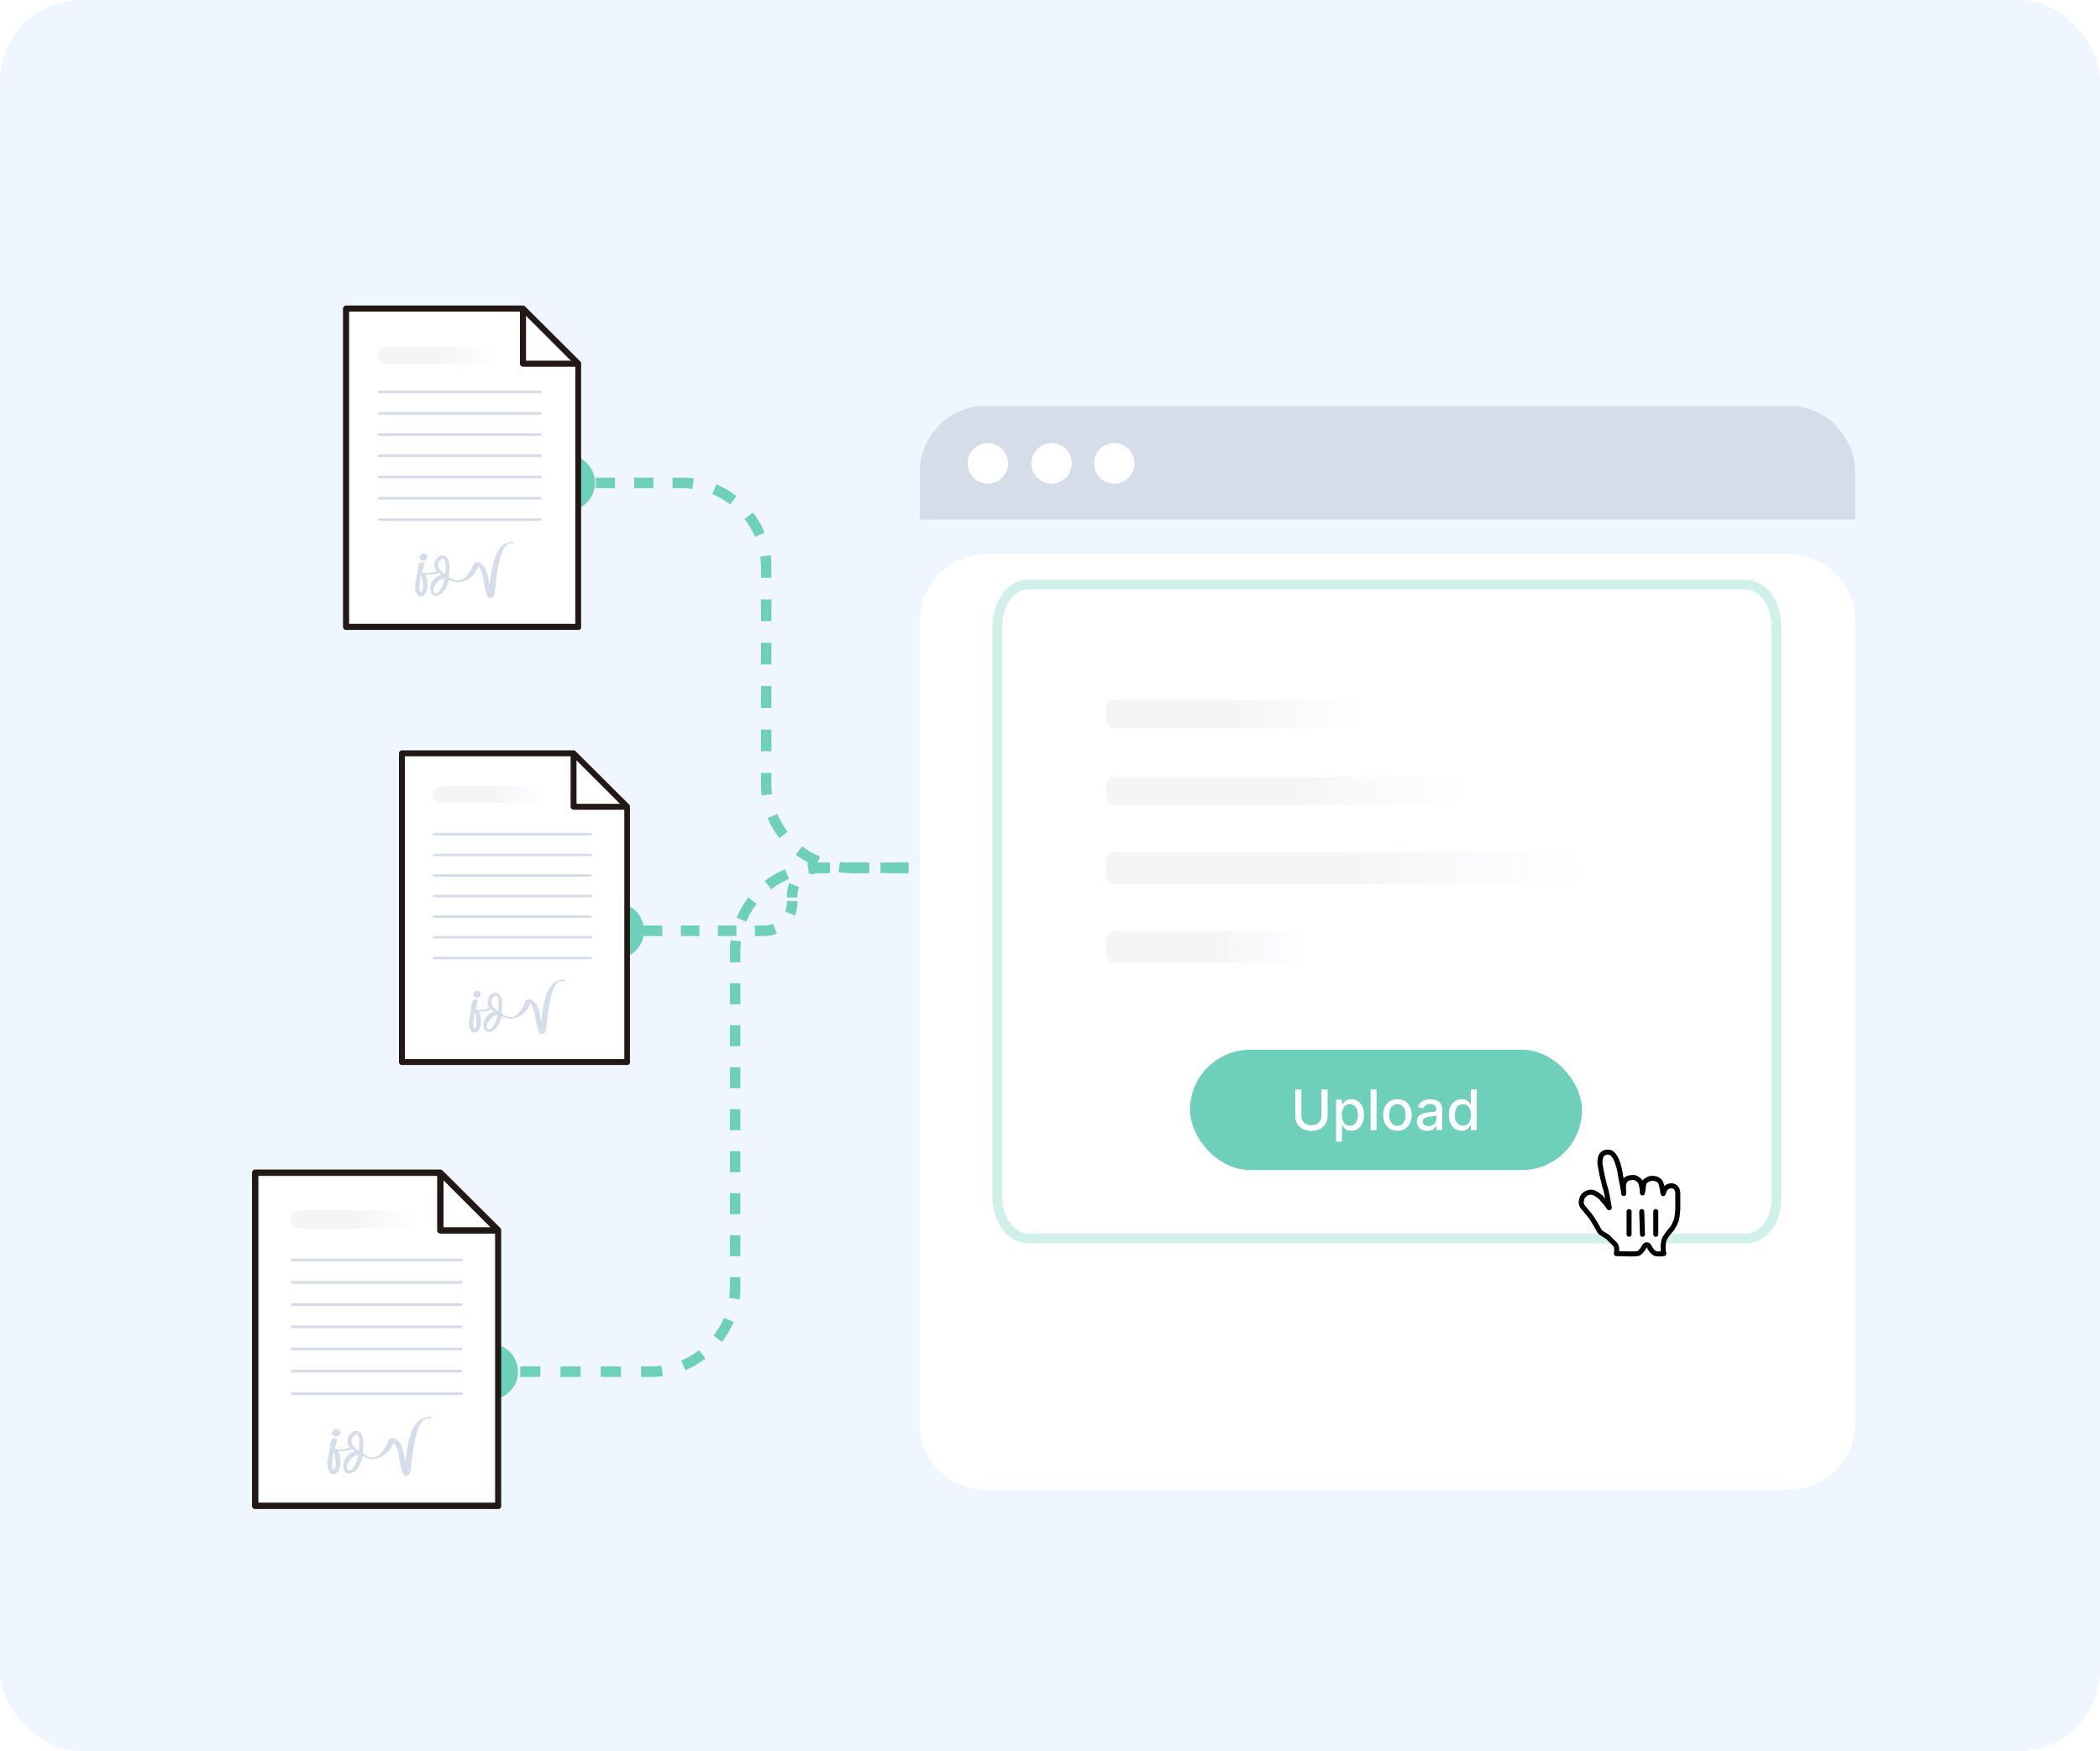 <svg xmlns="http://www.w3.org/2000/svg" width="259" height="216" fill="none"><g clip-path="url(#a)"><rect width="259" height="216" fill="#EFF6FF" rx="10"/><path fill="#6ECFBB" d="M66.476 59.57a3.453 3.453 0 1 0 6.907 0 3.453 3.453 0 0 0-6.907 0zm3.454.648h1.183v-1.295H69.93v1.295zm3.55 0h2.368v-1.295h-2.367v1.295zm4.736 0h2.367v-1.295h-2.367v1.295zm4.734 0h1.184v-1.295H82.95v1.295zm1.184 0a9.8 9.8 0 0 1 1.27.082l.167-1.284a11.1 11.1 0 0 0-1.437-.093v1.295zm3.718.736a9.709 9.709 0 0 1 2.194 1.27l.79-1.027a10.995 10.995 0 0 0-2.488-1.439l-.496 1.196zm3.988 3.064a9.704 9.704 0 0 1 1.27 2.194l1.196-.496a11 11 0 0 0-1.439-2.487l-1.027.789zm1.924 4.643c.055.415.083.838.083 1.27h1.294c0-.488-.031-.967-.093-1.438l-1.284.168zm.083 1.27v1.337h1.294V69.93h-1.294zm0 4.014v2.676h1.294v-2.676h-1.294zm0 5.352v2.677h1.294v-2.677h-1.294zm0 5.353v2.676h1.294V84.65h-1.294zm0 5.353v2.676h1.294v-2.676h-1.294zm0 5.352v1.338h1.294v-1.338h-1.294zm0 1.338c0 .487.031.967.093 1.437l1.284-.167a9.8 9.8 0 0 1-.083-1.27h-1.294zm.835 4.214c.371.895.857 1.731 1.439 2.488l1.027-.789a9.717 9.717 0 0 1-1.27-2.195l-1.196.496zm3.47 4.519a10.99 10.99 0 0 0 2.488 1.439l.496-1.196a9.72 9.72 0 0 1-2.194-1.269l-.79 1.026zm5.265 2.182c.471.061.95.093 1.437.093v-1.295c-.431 0-.854-.028-1.269-.082l-.168 1.284zm1.437.093h1.246v-1.295h-1.246v1.295zm3.738 0h2.493v-1.295h-2.493v1.295zm4.985 0h1.246v-1.295h-1.246v1.295z"/><path fill="#6ECFBB" d="M56.98 169.213a3.453 3.453 0 1 1 6.907 0 3.453 3.453 0 0 1-6.907 0zm3.454-.647h1.242v1.295h-1.242v-1.295zm3.726 0h2.484v1.295H64.16v-1.295zm4.968 0h2.484v1.295h-2.484v-1.295zm4.968 0h2.484v1.295h-2.484v-1.295zm4.968 0h1.243v1.295h-1.243v-1.295zm1.243 0c.43 0 .854-.028 1.269-.082l.167 1.284c-.47.061-.95.093-1.436.093v-1.295zm3.717-.737a9.715 9.715 0 0 0 2.195-1.269l.79 1.026a10.984 10.984 0 0 1-2.489 1.439l-.496-1.196zm3.989-3.063a9.72 9.72 0 0 0 1.27-2.195l1.195.496a10.996 10.996 0 0 1-1.438 2.488l-1.027-.789zm1.924-4.643a9.84 9.84 0 0 0 .082-1.27h1.295c0 .487-.032.967-.093 1.437l-1.284-.167zm.082-1.27v-1.295h1.295v1.295h-1.295zm0-3.885v-2.59h1.295v2.59h-1.295zm0-5.18v-2.59h1.295v2.59h-1.295zm0-5.18v-2.59h1.295v2.59h-1.295zm0-5.18v-2.59h1.295v2.59h-1.295zm0-5.18v-2.59h1.295v2.59h-1.295zm0-5.18v-2.59h1.295v2.59h-1.295zm0-5.18v-2.59h1.295v2.59h-1.295zm0-5.18v-1.295h1.295v1.295h-1.295zm0-1.295c0-.486.032-.966.093-1.436l1.284.167a9.8 9.8 0 0 0-.082 1.269h-1.295zm.836-4.213a10.96 10.96 0 0 1 1.438-2.488l1.027.789a9.677 9.677 0 0 0-1.27 2.195l-1.195-.496zm3.47-4.52a11.022 11.022 0 0 1 2.488-1.439l.496 1.197a9.677 9.677 0 0 0-2.195 1.269l-.789-1.027zm5.265-2.181c.47-.061.95-.093 1.437-.093v1.295a9.84 9.84 0 0 0-1.27.082l-.167-1.284zm1.437-.093h1.221v1.295h-1.221v-1.295zm3.665 0h2.443v1.295h-2.443v-1.295zm4.886 0h2.444v1.295h-2.444v-1.295zm4.887 0h1.222v1.295h-1.222v-1.295z"/><path fill="#6ECFBB" d="M72.52 114.823a3.453 3.453 0 1 1 6.906 0 3.453 3.453 0 0 1-6.907 0zm3.453-.647h1.142v1.295h-1.142v-1.295zm3.427 0h2.284v1.295H79.4v-1.295zm4.569 0h2.284v1.295H83.97v-1.295zm4.569 0h2.284v1.295h-2.284v-1.295zm4.569 0h1.142v1.295h-1.142v-1.295zm1.142 0c.382 0 .744-.076 1.074-.213l.496 1.196a4.089 4.089 0 0 1-1.57.312v-1.295zm2.593-1.732c.137-.33.213-.692.213-1.074h1.295a4.09 4.09 0 0 1-.311 1.57l-1.197-.496zm.213-1.074v-.216h1.295v.216h-1.295zm0-.648v-.215h1.295v.215h-1.295zm0-.215c0-.555.11-1.086.311-1.57l1.197.496c-.137.33-.213.692-.213 1.074h-1.295zm2.531-3.79a4.086 4.086 0 0 1 1.57-.311v1.295a2.81 2.81 0 0 0-1.074.212l-.496-1.196zm1.57-.311h1.211v1.295h-1.211v-1.295zm3.632 0h2.422v1.295h-2.422v-1.295zm4.844 0h2.421v1.295h-2.421v-1.295zm4.843 0h1.211v1.295h-1.211v-1.295z"/><g filter="url(#b)"><path fill="#fff" d="M228.783 58.206v99.167c0 4.46-3.671 8.132-8.127 8.132H121.56c-4.456 0-8.126-3.672-8.126-8.132V58.206c0-4.46 3.67-8.133 8.126-8.133h99.096c4.456 0 8.127 3.673 8.127 8.133z"/></g><rect width="48.347" height="14.839" x="146.768" y="129.5" fill="#6ECFBB" rx="7.419"/><path fill="#fff" d="M162.977 134.396h.761v3.304c0 .352-.083.663-.248.935a1.728 1.728 0 0 1-.697.637 2.27 2.27 0 0 1-1.052.231c-.4 0-.75-.077-1.05-.231a1.732 1.732 0 0 1-.696-.637 1.765 1.765 0 0 1-.248-.935v-3.304h.758v3.243c0 .227.05.429.15.606.101.176.244.315.429.417.185.099.404.149.657.149.255 0 .475-.05.66-.149.186-.102.329-.241.427-.417a1.22 1.22 0 0 0 .149-.606v-3.243zm1.804 6.436v-5.18h.716v.611h.061c.043-.079.104-.169.184-.272.08-.103.191-.193.334-.27.142-.079.33-.118.564-.118.304 0 .575.077.814.231.239.153.426.375.562.664.137.29.206.638.206 1.045 0 .407-.068.756-.204 1.047-.136.29-.322.513-.559.67a1.451 1.451 0 0 1-.812.233 1.2 1.2 0 0 1-.562-.115 1.076 1.076 0 0 1-.338-.27 2.016 2.016 0 0 1-.189-.275h-.044v1.999h-.733zm.718-3.296c0 .265.039.497.116.696.076.2.188.356.333.469a.858.858 0 0 0 .535.167.854.854 0 0 0 .549-.175c.147-.117.259-.277.334-.478.077-.201.115-.427.115-.679 0-.249-.038-.472-.113-.67a1.021 1.021 0 0 0-.333-.468.87.87 0 0 0-.552-.172.882.882 0 0 0-.54.164c-.145.11-.256.263-.331.459a1.917 1.917 0 0 0-.113.687zm4.278-3.14v5.023h-.734v-5.023h.734zm2.573 5.099c-.353 0-.661-.08-.925-.242a1.645 1.645 0 0 1-.613-.68 2.26 2.26 0 0 1-.218-1.02c0-.391.073-.733.218-1.025.146-.293.35-.52.613-.682.264-.162.572-.243.925-.243.353 0 .662.081.925.243.263.162.467.389.613.682.145.292.218.634.218 1.025 0 .389-.073.729-.218 1.02-.146.291-.35.518-.613.68a1.73 1.73 0 0 1-.925.242zm.003-.615a.88.88 0 0 0 .569-.182c.15-.121.261-.282.333-.483.074-.201.111-.422.111-.664 0-.241-.037-.462-.111-.663a1.087 1.087 0 0 0-.333-.488.876.876 0 0 0-.569-.184.888.888 0 0 0-.574.184 1.093 1.093 0 0 0-.336.488 1.954 1.954 0 0 0-.108.663c0 .242.036.463.108.664.073.201.185.362.336.483a.892.892 0 0 0 .574.182zm3.668.623c-.239 0-.454-.044-.647-.133a1.093 1.093 0 0 1-.459-.39 1.118 1.118 0 0 1-.167-.625c0-.213.041-.388.123-.525a.908.908 0 0 1 .331-.326c.139-.08.294-.141.466-.182a4.8 4.8 0 0 1 .525-.093l.549-.064a.816.816 0 0 0 .307-.085c.064-.04.095-.103.095-.192v-.017c0-.214-.06-.38-.181-.498-.119-.117-.298-.176-.535-.176-.247 0-.441.054-.583.164a.875.875 0 0 0-.292.361l-.689-.157c.081-.229.201-.414.358-.555.158-.142.341-.245.547-.309a2.143 2.143 0 0 1 1.128-.044c.17.034.328.098.476.191.148.094.27.227.365.4.095.172.142.395.142.67v2.501h-.716v-.515h-.029a1.115 1.115 0 0 1-.579.508 1.409 1.409 0 0 1-.535.091zm.16-.589c.202 0 .376-.04.52-.12a.824.824 0 0 0 .446-.733v-.486a.385.385 0 0 1-.152.074 2.37 2.37 0 0 1-.253.056l-.277.042-.226.029a1.798 1.798 0 0 0-.39.091.662.662 0 0 0-.279.184.457.457 0 0 0-.103.314.47.47 0 0 0 .201.412.894.894 0 0 0 .513.137zm4.086.579c-.304 0-.575-.078-.814-.233a1.588 1.588 0 0 1-.559-.67c-.134-.291-.201-.64-.201-1.047 0-.407.068-.755.203-1.045a1.57 1.57 0 0 1 .564-.664c.239-.154.51-.231.812-.231.234 0 .422.039.564.118.144.077.255.167.334.27.08.103.142.193.186.272h.044v-1.867h.734v5.023h-.716v-.586h-.062c-.044.08-.108.172-.191.275a1.076 1.076 0 0 1-.338.27 1.186 1.186 0 0 1-.56.115zm.162-.625a.858.858 0 0 0 .535-.167 1.03 1.03 0 0 0 .333-.469c.077-.199.116-.431.116-.696 0-.262-.038-.491-.113-.687a1.016 1.016 0 0 0-.331-.459.877.877 0 0 0-.54-.164.868.868 0 0 0-.552.172c-.147.114-.258.27-.333.468a1.902 1.902 0 0 0-.111.67c0 .252.038.478.113.679.075.201.187.361.334.478a.861.861 0 0 0 .549.175z"/><path fill="#D5DDEA" d="M228.786 58.206v5.903H113.438v-5.903c0-4.46 3.67-8.133 8.126-8.133h99.096c4.456 0 8.126 3.673 8.126 8.133z"/><path fill="#fff" d="M121.828 59.65a2.491 2.491 0 1 0 0-4.984 2.491 2.491 0 0 0 0 4.983zm7.864 0a2.491 2.491 0 0 0 2.49-2.493 2.491 2.491 0 1 0-2.49 2.492zm7.734 0a2.492 2.492 0 0 0 0-4.985 2.491 2.491 0 0 0-2.49 2.492 2.491 2.491 0 0 0 2.49 2.492z"/><path stroke="#6ECFBB" stroke-miterlimit="10" stroke-opacity=".32" stroke-width="1.209" d="M215.283 152.781h-88.478c-2.097 0-3.801-2.305-3.801-5.141V77.252c0-2.837 1.704-5.142 3.801-5.142h88.478c2.097 0 3.801 2.305 3.801 5.142v70.388c.131 2.836-1.573 5.141-3.801 5.141z"/><path fill="url(#c)" d="M194.476 109.101h-56.888c-.655 0-1.18-.524-1.18-1.18v-1.574c0-.656.525-1.181 1.18-1.181h56.888c.655 0 1.18.525 1.18 1.181v1.574c0 .524-.525 1.18-1.18 1.18z"/><path fill="url(#d)" d="M180.408 99.283h-43.106c-.497 0-.894-.46-.894-1.036v-1.38c0-.577.397-1.037.894-1.037h43.106c.496 0 .894.46.894 1.036v1.381c0 .46-.398 1.036-.894 1.036z"/><path fill="url(#e)" d="M167.715 89.787h-30.671c-.353 0-.636-.46-.636-1.036v-1.382c0-.575.283-1.035.636-1.035h30.671c.354 0 .637.46.637 1.035v1.382c0 .46-.283 1.036-.637 1.036z"/><path fill="url(#f)" d="M160.789 118.808h-23.201c-.655 0-1.18-.525-1.18-1.181v-1.574c0-.656.525-1.18 1.18-1.18h23.201c.655 0 1.18.524 1.18 1.18v1.574c0 .656-.525 1.181-1.18 1.181z"/><g clip-path="url(#g)"><mask id="h" width="27" height="27" x="188" y="135" maskUnits="userSpaceOnUse" style="mask-type:luminance"><path fill="#fff" d="M214.425 135.215H188.07v26.355h26.355v-26.355z"/></mask><g mask="url(#h)"><path fill="#fff" d="M197.378 152.016c-.247-.33-.494-.906-.989-1.647-.247-.412-.988-1.236-1.235-1.565-.165-.33-.165-.494-.082-.824.082-.494.576-.906 1.153-.906.412 0 .823.33 1.153.577.164.165.412.494.576.659.165.164.165.247.33.412.164.247.247.411.164.082-.082-.412-.164-1.071-.329-1.73-.082-.494-.165-.576-.247-.906-.082-.411-.165-.659-.247-1.07-.083-.247-.165-.906-.247-1.236-.083-.412-.083-1.153.247-1.482.247-.247.741-.33 1.071-.165.411.247.658.824.741 1.071.164.412.329.988.412 1.647.164.824.411 2.059.411 2.306 0-.329-.082-.906 0-1.235.083-.247.247-.577.577-.659.247-.083.494-.083.741-.083.247.083.494.247.659.412.329.494.329 1.565.329 1.483.083-.33.083-.989.248-1.318.082-.165.411-.33.576-.412a1.41 1.41 0 0 1 .824 0c.164 0 .494.247.576.412.165.247.247 1.071.33 1.4 0 .082.082-.329.247-.576.329-.495 1.482-.659 1.564.494v1.894c0 .329-.082 1.071-.164 1.4-.083.247-.33.824-.577 1.153 0 0-.906.988-.988 1.483-.082.494-.082.494-.082.823 0 .33.082.741.082.741s-.659.083-.988 0c-.33-.082-.742-.658-.824-.906-.165-.247-.412-.247-.576 0-.165.33-.577.906-.906.906-.577.083-1.73 0-2.554 0 0 0 .165-.823-.164-1.153l-.906-.906-.906-.576z"/></g><mask id="i" width="27" height="27" x="188" y="135" maskUnits="userSpaceOnUse" style="mask-type:luminance"><path fill="#fff" d="M214.425 135.215H188.07v26.355h26.355v-26.355z"/></mask><g mask="url(#i)"><path stroke="#000" stroke-linecap="round" stroke-linejoin="round" stroke-width=".618" d="M197.378 152.016c-.247-.33-.494-.906-.989-1.647-.247-.412-.988-1.236-1.235-1.565-.165-.33-.165-.494-.082-.824.082-.494.576-.906 1.153-.906.412 0 .823.33 1.153.577.164.165.412.494.576.659.165.164.165.247.33.412.164.247.247.411.164.082-.082-.412-.164-1.071-.329-1.73-.082-.494-.165-.576-.247-.906-.082-.411-.165-.659-.247-1.07-.083-.247-.165-.906-.247-1.236-.083-.412-.083-1.153.247-1.482.247-.247.741-.33 1.071-.165.411.247.658.824.741 1.071.164.412.329.988.412 1.647.164.824.411 2.059.411 2.306 0-.329-.082-.906 0-1.235.083-.247.247-.577.577-.659.247-.083.494-.083.741-.083.247.083.494.247.659.412.329.494.329 1.565.329 1.483.083-.33.083-.989.248-1.318.082-.165.411-.33.576-.412a1.41 1.41 0 0 1 .824 0c.164 0 .494.247.576.412.165.247.247 1.071.33 1.4 0 .082.082-.329.247-.576.329-.495 1.482-.659 1.564.494v1.894c0 .329-.082 1.071-.164 1.4-.083.247-.33.824-.577 1.153 0 0-.906.988-.988 1.483-.082.494-.082.494-.082.823 0 .33.082.741.082.741s-.659.083-.988 0c-.33-.082-.742-.658-.824-.906-.165-.247-.412-.247-.576 0-.165.33-.577.906-.906.906-.577.083-1.73 0-2.554 0 0 0 .165-.823-.164-1.153l-.906-.906-.906-.576z"/></g><mask id="j" width="27" height="27" x="188" y="135" maskUnits="userSpaceOnUse" style="mask-type:luminance"><path fill="#fff" d="M214.425 135.215H188.07v26.355h26.355v-26.355z"/></mask><g mask="url(#j)"><path stroke="#000" stroke-linecap="round" stroke-width=".618" d="M204.213 152.263v-2.8"/></g><mask id="k" width="27" height="27" x="188" y="135" maskUnits="userSpaceOnUse" style="mask-type:luminance"><path fill="#fff" d="M214.425 135.215H188.07v26.355h26.355v-26.355z"/></mask><g mask="url(#k)"><path stroke="#000" stroke-linecap="round" stroke-width=".618" d="m202.567 152.263-.083-2.8"/></g><mask id="l" width="27" height="27" x="188" y="135" maskUnits="userSpaceOnUse" style="mask-type:luminance"><path fill="#fff" d="M214.425 135.215H188.07v26.355h26.355v-26.355z"/></mask><g mask="url(#l)"><path stroke="#000" stroke-linecap="round" stroke-width=".618" d="M200.918 149.463v2.8"/></g></g><path fill="#fff" d="M42.992 77.017V38.41h21.364l6.63 6.604v32.005H42.993z"/><path fill="#fff" d="m64.226 38.736 6.435 6.44v31.515H43.32V38.736h20.906zm.294-.654H42.7v39.262h28.647V44.882l-6.827-6.8z"/><path fill="#fff" d="M64.453 38.115v6.833h6.827l-6.827-6.833z"/><path fill="#221816" d="M71.213 45.242h-6.696c-.196 0-.392-.163-.392-.36v-6.701c0-.197.163-.36.392-.36.196 0 .36.163.36.36v6.309h6.337c.195 0 .359.163.359.392.033.197-.13.36-.36.36z"/><path fill="#221816" d="M71.312 77.704H42.664a.363.363 0 0 1-.36-.36v-39.26c0-.196.164-.393.36-.393h21.82a.37.37 0 0 1 .262.099l6.827 6.8a.371.371 0 0 1 .098.26v32.463c.033.229-.13.392-.359.392zm-28.256-.751h27.897V45.046l-6.599-6.604H43.056v38.51z"/><path fill="#D5DDEA" d="M63.245 66.851c-2.221 0-2.613 3.171-2.874 5.394-.197-1.144-.262-2.419-1.307-2.877-.163-.065-.555.033-.653.196-.327.85-1.176 2.583-2.516 1.897h-.032c-.033 0-.033-.033-.066-.033-.065-.033-.163-.098-.228-.13-.066-.034-.164-.099-.229-.132.033-.196.033-.425.065-.62.033-.23.033-.36.033-.459 0-.294-.033-.523-.065-.719a1.107 1.107 0 0 0-.196-.49c-.066-.13-.164-.229-.262-.262a.551.551 0 0 0-.326-.098c-.098 0-.164 0-.262.033a.526.526 0 0 0-.228.13c-.066.066-.131.132-.229.197a.712.712 0 0 0-.163.261c-.033.099-.098.197-.098.327-.033.098-.033.23-.033.36 0 .098.033.196.065.294.033.098.098.196.164.294l.032.033c-1.241.458-1.698.13-1.796.13l.163-.49c0-.032.033-.065.033-.098 0-.032.032-.098.032-.163s.033-.098.033-.163v-.099c0-.032 0-.065-.033-.13-.032-.033-.065-.066-.13-.066h-.13c-.034 0-.066 0-.132.033-.032 0-.065.033-.098.065l-.098.098a.35.35 0 0 0-.065.197.944.944 0 0 0-.065.294 1.222 1.222 0 0 0-.066.392c-.032.164-.032.294-.065.425-.033.13-.033.262-.065.392-.033.131-.033.23-.066.327-.032.098-.032.196-.065.262 0 .065-.033.13-.033.13 0 .262 0 .491.033.687.033.196.065.36.13.49.066.131.131.23.197.327a.551.551 0 0 0 .326.099.655.655 0 0 0 .36-.099.868.868 0 0 0 .228-.261c.066-.098.098-.229.164-.36.032-.13.065-.229.065-.36.033-.097.033-.195.033-.294v-.163c0-.13 0-.262-.033-.392-.033-.131-.033-.262-.065-.36-.066-.163-.098-.261-.164-.425.588.066 1.111 0 1.634-.229.098.098.196.164.294.262a2.893 2.893 0 0 0-.556.261 2.61 2.61 0 0 0-.424.425c-.131.164-.196.327-.262.49a1.355 1.355 0 0 0-.032.916c.032.13.098.196.13.294a.59.59 0 0 0 .229.164c.098.032.163.065.261.065s.196-.033.294-.065c.098-.033.196-.098.294-.164.098-.065.196-.163.294-.261.098-.098.196-.23.294-.393.098-.163.164-.326.262-.523.065-.196.13-.392.196-.62.065.032.13.065.196.065.751.392 1.404.326 2.22-.164.687-.425.948-.882 1.21-1.536.816.882.588 2.91 1.24 3.857.099.131.654-.032.687-.196.261-1.111.457-6.505 2.09-6.505.164.196.687-.164.23-.164zm-11.074 5.59c0 .098 0 .196-.032.294-.033.099-.033.164-.066.23-.032.065-.065.097-.13.097 0 0-.033 0-.066-.032-.032-.033-.032-.033-.065-.098-.033-.033-.033-.098-.033-.164 0-.065-.032-.13-.032-.229a6.9 6.9 0 0 1 .065-.85c.033-.261.065-.555.098-.817.065.163.098.327.13.49 0 .066.033.131.033.197 0 .065.033.13.033.196 0 .065.033.13.033.196v.163c.032.131.032.23.032.327zm2.418-.229a2.851 2.851 0 0 1-.294.556.98.98 0 0 1-.294.327.521.521 0 0 1-.262.098c-.065 0-.13-.032-.196-.098a.654.654 0 0 1-.065-.294c0-.066 0-.164.033-.262.032-.098.065-.196.13-.294l.196-.294a.994.994 0 0 1 .262-.262 1.17 1.17 0 0 1 .326-.228c.098-.066.229-.099.36-.131l.065.032c-.098.327-.163.622-.261.85zm.359-1.863c0 .196-.033.36-.033.523a8.92 8.92 0 0 0-.359-.261c-.098-.099-.196-.197-.261-.295l-.196-.294a.946.946 0 0 1-.066-.294c0-.066 0-.13.033-.196s.033-.131.065-.196c.033-.066.066-.099.098-.164a.255.255 0 0 1 .131-.13c.033-.033.098-.066.13-.099.033-.032.099-.032.131-.032.033 0 .098 0 .131.032a.451.451 0 0 1 .098.131c.033.066.065.13.065.229.033.098.033.229.033.36.033.294.033.49 0 .686zm-2.745-1.21c.098 0 .164 0 .23-.033a.682.682 0 0 0 .162-.098.67.67 0 0 0 .098-.163c.033-.066.033-.13.033-.163 0-.066 0-.131-.033-.164-.032-.032-.065-.098-.098-.13a.248.248 0 0 0-.13-.066c-.066 0-.098-.032-.164-.032-.098 0-.196 0-.26.032-.066.033-.132.066-.164.13-.033.034-.066.099-.098.132-.033.065-.033.097-.033.13 0 .13.033.229.098.294.098.098.196.13.36.13zm14.453-4.871H46.763c-.098 0-.163-.065-.163-.163s.065-.164.163-.164h19.893c.098 0 .164.066.164.164 0 .065-.066.163-.163.163zm0-2.648H46.763c-.098 0-.163-.065-.163-.163s.065-.163.163-.163h19.893c.098 0 .164.065.164.163s-.066.163-.163.163zm0-2.615H46.763c-.098 0-.163-.065-.163-.163s.065-.163.163-.163h19.893c.098 0 .164.065.164.163s-.066.163-.163.163zm0-2.615H46.763c-.098 0-.163-.065-.163-.163s.065-.164.163-.164h19.893c.098 0 .164.066.164.164s-.066.163-.163.163zm0-2.616H46.763c-.098 0-.163-.065-.163-.163s.065-.163.163-.163h19.893c.098 0 .164.065.164.163 0 .065-.066.163-.163.163zm0-2.614H46.763c-.098 0-.163-.066-.163-.164s.065-.163.163-.163h19.893c.098 0 .164.065.164.163 0 .065-.066.163-.163.163zm0-2.649H46.763c-.098 0-.163-.065-.163-.163s.065-.163.163-.163h19.893c.098 0 .164.065.164.163s-.066.163-.163.163z"/><rect width="15.038" height="2.15" x="46.598" y="42.806" fill="url(#m)" rx="1.075"/><path fill="#fff" d="M49.875 130.711v-37.45h20.722l6.432 6.406v31.044H49.875z"/><path fill="#fff" d="m70.47 93.579 6.242 6.246v30.568h-26.52V93.579H70.47zm.285-.635H49.59v38.084h27.788V99.54l-6.623-6.596z"/><path fill="#fff" d="M70.691 92.976v6.627h6.623l-6.623-6.627z"/><path fill="#221816" d="M77.25 99.889h-6.495c-.19 0-.38-.159-.38-.35v-6.5c0-.19.158-.348.38-.348.19 0 .349.158.349.349v6.12h6.147c.19 0 .348.158.348.38.032.19-.127.349-.348.349z"/><path fill="#221816" d="M77.345 131.376H49.557a.351.351 0 0 1-.348-.349V92.944c0-.19.158-.38.348-.38h21.166a.36.36 0 0 1 .254.095l6.622 6.595a.36.36 0 0 1 .095.254v31.488c.032.222-.127.38-.349.38zm-27.407-.729h27.059V99.698l-6.4-6.405h-20.66v37.354z"/><path fill="#D5DDEA" d="M69.518 120.849c-2.155 0-2.535 3.076-2.788 5.232-.19-1.11-.254-2.347-1.268-2.79-.158-.064-.538.031-.633.19-.317.824-1.141 2.505-2.44 1.839h-.032c-.032 0-.032-.032-.063-.032-.064-.031-.159-.095-.222-.127-.063-.031-.159-.095-.222-.126.032-.191.032-.413.064-.603.031-.222.031-.349.031-.444 0-.285-.031-.507-.063-.697a1.074 1.074 0 0 0-.19-.476.493.493 0 0 0-.254-.254.538.538 0 0 0-.317-.095c-.095 0-.158 0-.253.032a.499.499 0 0 0-.222.127 1.425 1.425 0 0 1-.222.19.682.682 0 0 0-.158.254c-.032.095-.095.19-.095.317-.032.095-.032.222-.032.348 0 .096.032.191.064.286.031.095.095.19.158.285l.032.032c-1.204.444-1.648.127-1.743.127l.158-.476c0-.032.032-.063.032-.095s.032-.095.032-.159c0-.063.032-.095.032-.158v-.095c0-.032 0-.064-.032-.127-.032-.032-.064-.063-.127-.063h-.127c-.031 0-.063 0-.126.031-.032 0-.064.032-.095.064l-.096.095a.34.34 0 0 0-.063.19.914.914 0 0 0-.063.285 1.188 1.188 0 0 0-.064.381c-.031.158-.031.285-.063.412s-.032.254-.063.381c-.032.127-.032.222-.064.317s-.032.19-.063.253c0 .064-.032.127-.032.127 0 .254 0 .476.032.666.032.19.063.349.127.476.063.127.126.222.19.317.095.063.19.095.317.095a.642.642 0 0 0 .348-.095c.095-.063.158-.159.222-.254.063-.095.095-.222.158-.349.032-.126.064-.222.064-.348a.882.882 0 0 0 .031-.286v-.158c0-.127 0-.254-.031-.381-.032-.127-.032-.253-.064-.349-.063-.158-.095-.253-.158-.412.57.064 1.077 0 1.584-.222.095.095.19.159.285.254a2.72 2.72 0 0 0-.538.254 2.478 2.478 0 0 0-.412.412c-.127.158-.19.317-.254.475a1.32 1.32 0 0 0-.095.508c0 .158.032.285.064.38.031.127.095.191.126.286.064.063.127.127.222.158.095.032.159.064.254.064s.19-.032.285-.064c.095-.031.19-.095.285-.158a2.095 2.095 0 0 0 .57-.635c.095-.158.159-.317.254-.507.063-.19.127-.38.19-.602.063.031.127.063.19.063.729.381 1.362.317 2.155-.158.665-.413.918-.857 1.172-1.491.792.856.57 2.822 1.204 3.742.095.127.634-.032.665-.19.254-1.078.444-6.311 2.028-6.311.159.191.666-.158.222-.158zm-10.741 5.422c0 .095 0 .19-.032.286-.032.095-.032.158-.063.222-.032.063-.064.095-.127.095 0 0-.032 0-.063-.032-.032-.032-.032-.032-.064-.095-.031-.032-.031-.095-.031-.159 0-.063-.032-.127-.032-.222 0-.285.032-.57.063-.824.032-.254.064-.539.095-.793.064.159.095.317.127.476 0 .063.032.127.032.19s.031.127.031.19c0 .064.032.127.032.191v.158c.032.127.032.222.032.317zm2.344-.222a2.77 2.77 0 0 1-.285.539.941.941 0 0 1-.285.317.503.503 0 0 1-.253.096c-.064 0-.127-.032-.19-.096a.63.63 0 0 1-.064-.285c0-.063 0-.159.032-.254s.063-.19.127-.285l.19-.285a.947.947 0 0 1 .253-.254c.095-.095.19-.159.317-.222.095-.063.222-.095.349-.127l.063.032c-.095.317-.158.602-.254.824zm.349-1.807c0 .19-.032.349-.032.507-.127-.095-.253-.19-.348-.254-.095-.095-.19-.19-.254-.285l-.19-.285a.933.933 0 0 1-.063-.286c0-.063 0-.127.032-.19.031-.063.031-.127.063-.19.032-.064.063-.095.095-.159a.25.25 0 0 1 .127-.127c.031-.031.095-.063.126-.095.032-.031.095-.031.127-.031s.095 0 .127.031a.449.449 0 0 1 .095.127.458.458 0 0 1 .063.222c.032.095.032.222.032.349.032.285.032.476 0 .666zm-2.663-1.174c.095 0 .158 0 .222-.032.063-.032.126-.063.158-.095s.064-.095.095-.158c.032-.064.032-.127.032-.159 0-.063 0-.127-.032-.158-.031-.032-.063-.095-.095-.127a.237.237 0 0 0-.127-.063c-.063 0-.095-.032-.158-.032-.095 0-.19 0-.254.032-.063.031-.126.063-.158.126-.032.032-.063.095-.095.127-.032.063-.032.095-.032.127 0 .127.032.222.095.285.095.095.19.127.349.127zm14.034-4.725H53.545c-.095 0-.158-.063-.158-.158s.063-.158.158-.158h19.296c.096 0 .159.063.159.158 0 .063-.064.158-.159.158zm0-2.568H53.545c-.095 0-.158-.063-.158-.158s.063-.159.158-.159h19.296c.096 0 .159.064.159.159s-.064.158-.159.158zm0-2.537H53.545c-.095 0-.158-.063-.158-.158s.063-.159.158-.159h19.296c.096 0 .159.064.159.159s-.064.158-.159.158zm0-2.536H53.545c-.095 0-.158-.064-.158-.159s.063-.158.158-.158h19.296c.096 0 .159.063.159.158s-.064.159-.159.159zm0-2.537H53.545c-.095 0-.158-.064-.158-.159s.063-.158.158-.158h19.296c.096 0 .159.063.159.158 0 .064-.064.159-.159.159zm0-2.537H53.545c-.095 0-.158-.063-.158-.158s.063-.159.158-.159h19.296c.096 0 .159.064.159.159 0 .063-.064.158-.159.158zm0-2.568H53.545c-.095 0-.158-.064-.158-.159s.063-.158.158-.158h19.296c.096 0 .159.063.159.158s-.064.159-.159.159z"/><rect width="14.586" height="2.085" x="53.389" y="96.959" fill="url(#n)" rx="1.043"/><path fill="#fff" d="M31.795 185.435v-40.406h22.358l6.94 6.911v33.495H31.795z"/><path fill="#fff" d="m54.017 145.371 6.735 6.74v32.982H32.138v-39.722h21.88zm.308-.684H31.488v41.09H61.47v-33.974l-7.145-7.116z"/><path fill="#fff" d="M54.258 144.721v7.15h7.145l-7.145-7.15z"/><path fill="#221816" d="M61.335 152.179h-7.009c-.205 0-.41-.171-.41-.376v-7.014c0-.205.17-.376.41-.376a.38.38 0 0 1 .376.376v6.603h6.633c.205 0 .376.171.376.411.034.205-.137.376-.376.376z"/><path fill="#221816" d="M61.438 186.153H31.456a.38.38 0 0 1-.376-.376v-41.09c0-.206.171-.411.376-.411h22.837c.102 0 .205.034.273.103l7.145 7.116a.39.39 0 0 1 .103.274v33.974c.034.239-.137.41-.376.41zm-29.572-.787h29.196v-33.392l-6.906-6.911h-22.29v40.303z"/><path fill="#D5DDEA" d="M52.994 174.794c-2.325 0-2.735 3.319-3.009 5.646-.205-1.198-.273-2.532-1.367-3.011-.171-.069-.581.034-.684.205-.342.89-1.23 2.703-2.632 1.985h-.034c-.035 0-.035-.035-.069-.035-.068-.034-.17-.102-.24-.137-.067-.034-.17-.102-.238-.136.034-.206.034-.445.068-.65.034-.24.034-.377.034-.479 0-.308-.034-.548-.068-.753a1.16 1.16 0 0 0-.205-.513c-.069-.137-.171-.24-.274-.274a.58.58 0 0 0-.342-.103c-.102 0-.17 0-.273.035a.552.552 0 0 0-.24.136 1.484 1.484 0 0 1-.239.206.745.745 0 0 0-.17.273c-.035.103-.103.206-.103.342-.035.103-.035.24-.035.377 0 .102.035.205.069.308.034.102.102.205.17.308l.035.034c-1.3.479-1.778.137-1.88.137l.17-.513c0-.035.035-.069.035-.103 0-.034.034-.103.034-.171 0-.069.034-.103.034-.171v-.103c0-.034 0-.068-.034-.137-.034-.034-.068-.068-.137-.068h-.136c-.035 0-.069 0-.137.034-.034 0-.069.034-.103.068a9.983 9.983 0 0 1-.102.103.367.367 0 0 0-.069.205 1.006 1.006 0 0 0-.068.308c-.034.103-.068.24-.068.411-.035.171-.035.308-.069.445s-.034.273-.068.41c-.034.137-.034.24-.069.342-.034.103-.034.206-.068.274 0 .068-.034.137-.034.137 0 .274 0 .513.034.718.034.206.069.377.137.514.068.136.137.239.205.342a.58.58 0 0 0 .342.102.692.692 0 0 0 .376-.102.927.927 0 0 0 .24-.274c.068-.103.102-.239.17-.376.034-.137.069-.24.069-.377.034-.102.034-.205.034-.308v-.171c0-.137 0-.273-.034-.41-.035-.137-.035-.274-.069-.377-.068-.171-.102-.273-.17-.444.615.068 1.161 0 1.709-.24.102.103.205.171.307.274-.205.068-.41.171-.581.274-.17.136-.308.273-.444.444a1.868 1.868 0 0 0-.274.514 1.417 1.417 0 0 0-.034.958c.034.136.102.205.137.307a.617.617 0 0 0 .239.172c.102.034.17.068.273.068a.998.998 0 0 0 .308-.068c.103-.035.205-.103.308-.172.102-.068.205-.171.307-.273a2.15 2.15 0 0 0 .308-.411c.103-.171.171-.342.274-.547.068-.206.136-.411.205-.65a.488.488 0 0 0 .205.068c.786.411 1.47.342 2.325-.171.718-.445.991-.924 1.265-1.608.854.924.615 3.045 1.299 4.037.102.137.683-.034.718-.205.273-1.163.478-6.809 2.188-6.809.17.206.717-.171.239-.171zm-11.59 5.851c0 .103 0 .205-.034.308-.034.102-.034.171-.068.239-.034.069-.068.103-.137.103 0 0-.034 0-.068-.034s-.034-.034-.069-.103c-.034-.034-.034-.103-.034-.171 0-.068-.034-.137-.034-.239 0-.308.034-.616.069-.89.034-.274.068-.582.102-.855.068.171.103.342.137.513 0 .068.034.137.034.205 0 .069.034.137.034.205 0 .069.034.137.034.206v.171c.035.137.035.239.035.342zm2.53-.24a2.98 2.98 0 0 1-.307.582 1.022 1.022 0 0 1-.308.342.541.541 0 0 1-.274.103c-.068 0-.136-.034-.205-.103a.682.682 0 0 1-.068-.308c0-.068 0-.171.034-.273.034-.103.069-.206.137-.308l.205-.308c.068-.103.171-.206.273-.274.103-.103.206-.171.342-.239.103-.069.24-.103.377-.137l.068.034c-.103.342-.171.65-.274.889zm.376-1.95c0 .206-.034.377-.034.548a8.807 8.807 0 0 0-.376-.274c-.102-.103-.205-.205-.273-.308l-.206-.308c-.034-.103-.068-.205-.068-.308 0-.068 0-.137.034-.205.035-.069.035-.137.069-.205.034-.069.068-.103.102-.171a.265.265 0 0 1 .137-.137c.034-.034.103-.069.137-.103.034-.034.102-.034.136-.034.035 0 .103 0 .137.034a.476.476 0 0 1 .103.137.493.493 0 0 1 .068.239c.034.103.034.24.034.377.035.308.035.513 0 .718zm-2.87-1.266c.102 0 .17 0 .239-.035.068-.034.137-.068.17-.102a.686.686 0 0 0 .103-.171c.035-.068.035-.137.035-.171 0-.068 0-.137-.035-.171-.034-.034-.068-.102-.102-.137a.26.26 0 0 0-.137-.068c-.068 0-.102-.034-.17-.034-.103 0-.206 0-.274.034-.069.034-.137.068-.171.137-.035.034-.069.102-.103.136-.034.069-.034.103-.034.137 0 .137.034.24.102.308.103.102.206.137.377.137zm15.437-5.098h-20.82c-.102 0-.17-.068-.17-.171 0-.102.068-.171.17-.171h20.82c.103 0 .171.069.171.171 0 .069-.068.171-.17.171zm0-2.771h-20.82c-.102 0-.17-.068-.17-.171 0-.102.068-.171.17-.171h20.82c.103 0 .171.069.171.171 0 .103-.068.171-.17.171zm0-2.737h-20.82c-.102 0-.17-.069-.17-.171 0-.103.068-.171.17-.171h20.82c.103 0 .171.068.171.171 0 .102-.068.171-.17.171zm0-2.737h-20.82c-.102 0-.17-.068-.17-.171 0-.102.068-.171.17-.171h20.82c.103 0 .171.069.171.171 0 .103-.068.171-.17.171zm0-2.737h-20.82c-.102 0-.17-.069-.17-.171 0-.103.068-.171.17-.171h20.82c.103 0 .171.068.171.171 0 .068-.068.171-.17.171zm0-2.737h-20.82c-.102 0-.17-.069-.17-.171 0-.103.068-.171.17-.171h20.82c.103 0 .171.068.171.171 0 .068-.068.171-.17.171zm0-2.772h-20.82c-.102 0-.17-.068-.17-.171 0-.102.068-.17.17-.17h20.82c.103 0 .171.068.171.17 0 .103-.068.171-.17.171z"/><rect width="15.738" height="2.25" x="35.885" y="149.299" fill="url(#o)" rx="1.125"/></g><defs><linearGradient id="c" x1="195.656" x2="136.408" y1="107.168" y2="107.168" gradientUnits="userSpaceOnUse"><stop stop-color="#EFF6FF" stop-opacity="0"/><stop offset=".5" stop-color="#F5F5F5"/></linearGradient><linearGradient id="d" x1="181.302" x2="136.408" y1="97.587" y2="97.587" gradientUnits="userSpaceOnUse"><stop stop-color="#EFF6FF" stop-opacity="0"/><stop offset=".5" stop-color="#F5F5F5"/></linearGradient><linearGradient id="e" x1="168.352" x2="136.408" y1="88.091" y2="88.091" gradientUnits="userSpaceOnUse"><stop stop-color="#EFF6FF" stop-opacity="0"/><stop offset=".5" stop-color="#F5F5F5"/></linearGradient><linearGradient id="f" x1="161.969" x2="136.408" y1="116.875" y2="116.875" gradientUnits="userSpaceOnUse"><stop stop-color="#EFF6FF" stop-opacity="0"/><stop offset=".5" stop-color="#F5F5F5"/></linearGradient><linearGradient id="m" x1="61.635" x2="46.598" y1="43.9" y2="43.9" gradientUnits="userSpaceOnUse"><stop stop-color="#EFF6FF" stop-opacity="0"/><stop offset=".5" stop-color="#F5F5F5"/></linearGradient><linearGradient id="n" x1="67.975" x2="53.389" y1="98.02" y2="98.02" gradientUnits="userSpaceOnUse"><stop stop-color="#EFF6FF" stop-opacity="0"/><stop offset=".5" stop-color="#F5F5F5"/></linearGradient><linearGradient id="o" x1="51.623" x2="35.885" y1="150.444" y2="150.444" gradientUnits="userSpaceOnUse"><stop stop-color="#EFF6FF" stop-opacity="0"/><stop offset=".5" stop-color="#F5F5F5"/></linearGradient><clipPath id="a"><rect width="259" height="216" fill="#fff" rx="10"/></clipPath><clipPath id="g"><path fill="#fff" d="M188.07 135.215h26.355v26.355H188.07z"/></clipPath><filter id="b" width="188.58" height="188.662" x="76.819" y="31.766" color-interpolation-filters="sRGB" filterUnits="userSpaceOnUse"><feFlood flood-opacity="0" result="BackgroundImageFix"/><feColorMatrix in="SourceAlpha" result="hardAlpha" values="0 0 0 0 0 0 0 0 0 0 0 0 0 0 0 0 0 0 127 0"/><feOffset dy="18.308"/><feGaussianBlur stdDeviation="18.308"/><feColorMatrix values="0 0 0 0 0.398 0 0 0 0 0.477 0 0 0 0 0.575 0 0 0 0.12 0"/><feBlend in2="BackgroundImageFix" result="effect1_dropShadow_225_2027"/><feBlend in="SourceGraphic" in2="effect1_dropShadow_225_2027" result="shape"/></filter></defs></svg>